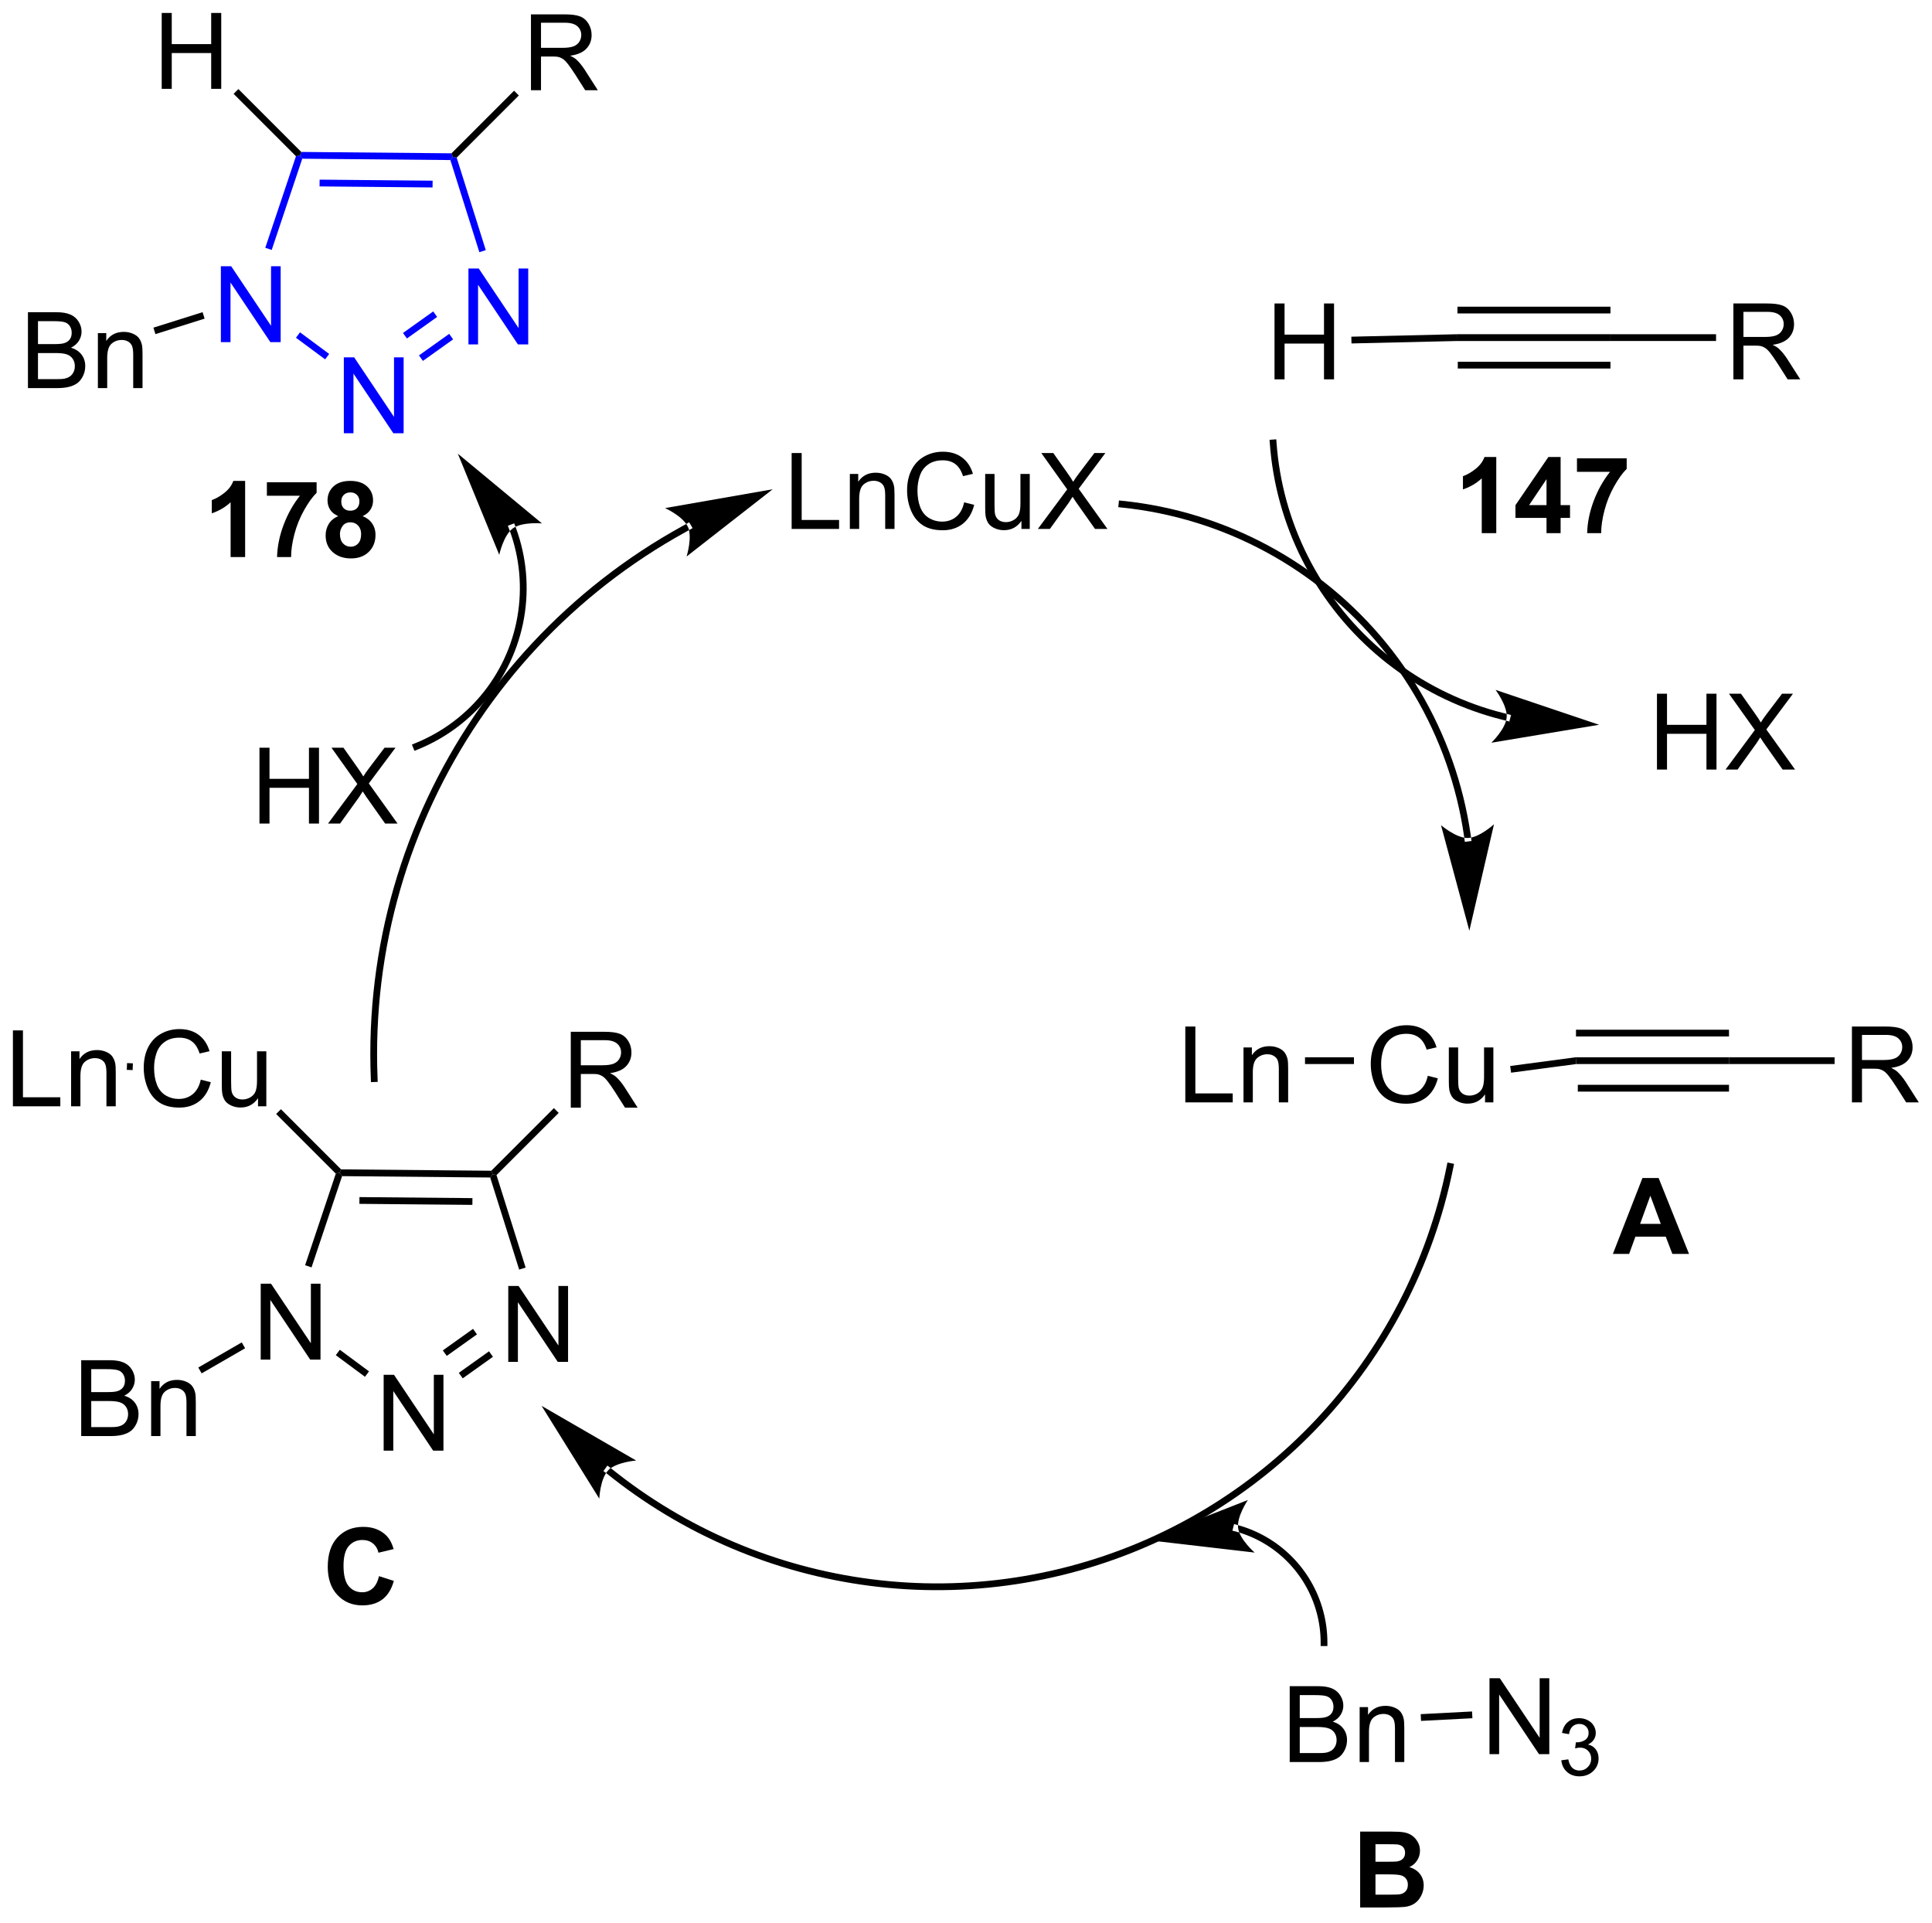 <?xml version="1.0" encoding="UTF-8"?>
<!DOCTYPE svg PUBLIC '-//W3C//DTD SVG 1.0//EN'
          'http://www.w3.org/TR/2001/REC-SVG-20010904/DTD/svg10.dtd'>
<svg stroke-dasharray="none" shape-rendering="auto" xmlns="http://www.w3.org/2000/svg" font-family="'Dialog'" text-rendering="auto" width="400" fill-opacity="1" color-interpolation="auto" color-rendering="auto" preserveAspectRatio="xMidYMid meet" font-size="12px" viewBox="0 0 400 398" fill="black" xmlns:xlink="http://www.w3.org/1999/xlink" stroke="black" image-rendering="auto" stroke-miterlimit="10" stroke-linecap="square" stroke-linejoin="miter" font-style="normal" stroke-width="1" height="398" stroke-dashoffset="0" font-weight="normal" stroke-opacity="1"
><!--Generated by the Batik Graphics2D SVG Generator--><defs id="genericDefs"
  /><g
  ><defs id="defs1"
    ><clipPath clipPathUnits="userSpaceOnUse" id="clipPath1"
      ><path d="M2.406 1.583 L152.375 1.583 L152.375 150.647 L2.406 150.647 L2.406 1.583 Z"
      /></clipPath
      ><clipPath clipPathUnits="userSpaceOnUse" id="clipPath2"
      ><path d="M93.169 234.872 L93.169 379.792 L238.968 379.792 L238.968 234.872 Z"
      /></clipPath
    ></defs
    ><g transform="scale(2.667,2.667) translate(-2.406,-1.583) matrix(1.029,0,0,1.029,-93.427,-240.007)"
    ><path d="M152.855 274.68 L152.855 268.954 L153.612 268.954 L153.612 274.003 L156.433 274.003 L156.433 274.68 L152.855 274.68 ZM157.246 274.68 L157.246 270.532 L157.879 270.532 L157.879 271.12 Q158.335 270.438 159.2 270.438 Q159.575 270.438 159.887 270.573 Q160.202 270.706 160.358 270.925 Q160.515 271.144 160.577 271.446 Q160.616 271.641 160.616 272.128 L160.616 274.68 L159.913 274.68 L159.913 272.157 Q159.913 271.727 159.83 271.514 Q159.749 271.3 159.541 271.175 Q159.332 271.047 159.051 271.047 Q158.601 271.047 158.275 271.334 Q157.95 271.618 157.95 272.414 L157.95 274.68 L157.246 274.68 ZM165.87 272.672 L166.628 272.862 Q166.391 273.797 165.771 274.289 Q165.151 274.779 164.258 274.779 Q163.331 274.779 162.75 274.401 Q162.172 274.024 161.868 273.31 Q161.565 272.594 161.565 271.774 Q161.565 270.878 161.907 270.214 Q162.25 269.547 162.881 269.201 Q163.511 268.855 164.269 268.855 Q165.128 268.855 165.714 269.292 Q166.3 269.73 166.532 270.524 L165.784 270.698 Q165.586 270.073 165.206 269.789 Q164.828 269.503 164.253 269.503 Q163.594 269.503 163.149 269.821 Q162.706 270.136 162.526 270.67 Q162.347 271.204 162.347 271.769 Q162.347 272.5 162.56 273.045 Q162.774 273.589 163.222 273.86 Q163.672 274.128 164.196 274.128 Q164.831 274.128 165.271 273.761 Q165.714 273.394 165.87 272.672 ZM170.192 274.68 L170.192 274.071 Q169.707 274.774 168.874 274.774 Q168.507 274.774 168.189 274.633 Q167.871 274.493 167.715 274.279 Q167.562 274.065 167.499 273.758 Q167.457 273.55 167.457 273.102 L167.457 270.532 L168.161 270.532 L168.161 272.831 Q168.161 273.383 168.202 273.573 Q168.27 273.852 168.483 274.011 Q168.7 274.167 169.015 274.167 Q169.332 274.167 169.608 274.006 Q169.887 273.844 170.002 273.565 Q170.116 273.284 170.116 272.753 L170.116 270.532 L170.819 270.532 L170.819 274.68 L170.192 274.68 ZM171.43 274.68 L173.644 271.696 L171.69 268.954 L172.594 268.954 L173.633 270.422 Q173.956 270.878 174.094 271.125 Q174.284 270.813 174.547 270.472 L175.698 268.954 L176.524 268.954 L174.511 271.651 L176.68 274.68 L175.743 274.68 L174.3 272.636 Q174.18 272.461 174.05 272.253 Q173.86 272.565 173.776 272.683 L172.339 274.68 L171.43 274.68 Z" stroke="none" clip-path="url(#clipPath2)"
    /></g
    ><g transform="matrix(2.743,0,0,2.743,-255.556,-644.239)"
    ><path d="M182.633 318.063 L182.633 312.337 L183.391 312.337 L183.391 317.386 L186.211 317.386 L186.211 318.063 L182.633 318.063 ZM187.025 318.063 L187.025 313.915 L187.658 313.915 L187.658 314.503 Q188.113 313.821 188.978 313.821 Q189.353 313.821 189.666 313.956 Q189.981 314.089 190.137 314.308 Q190.293 314.527 190.356 314.829 Q190.395 315.024 190.395 315.511 L190.395 318.063 L189.691 318.063 L189.691 315.54 Q189.691 315.11 189.608 314.897 Q189.528 314.683 189.319 314.558 Q189.111 314.43 188.829 314.43 Q188.379 314.43 188.054 314.717 Q187.728 315.001 187.728 315.798 L187.728 318.063 L187.025 318.063 Z" stroke="none" clip-path="url(#clipPath2)"
    /></g
    ><g transform="matrix(2.743,0,0,2.743,-255.556,-644.239)"
    ><path d="M200.935 316.055 L201.693 316.245 Q201.456 317.18 200.837 317.673 Q200.217 318.162 199.323 318.162 Q198.397 318.162 197.816 317.784 Q197.238 317.407 196.933 316.693 Q196.631 315.977 196.631 315.157 Q196.631 314.261 196.972 313.597 Q197.316 312.93 197.946 312.584 Q198.576 312.238 199.334 312.238 Q200.193 312.238 200.779 312.675 Q201.365 313.113 201.597 313.907 L200.85 314.081 Q200.652 313.456 200.272 313.173 Q199.894 312.886 199.318 312.886 Q198.66 312.886 198.214 313.204 Q197.772 313.519 197.592 314.053 Q197.412 314.587 197.412 315.152 Q197.412 315.883 197.626 316.428 Q197.839 316.972 198.287 317.243 Q198.738 317.511 199.261 317.511 Q199.897 317.511 200.337 317.144 Q200.779 316.777 200.935 316.055 ZM205.257 318.063 L205.257 317.454 Q204.773 318.157 203.939 318.157 Q203.572 318.157 203.255 318.016 Q202.937 317.876 202.781 317.662 Q202.627 317.449 202.564 317.141 Q202.523 316.933 202.523 316.485 L202.523 313.915 L203.226 313.915 L203.226 316.214 Q203.226 316.766 203.268 316.956 Q203.335 317.235 203.549 317.394 Q203.765 317.55 204.08 317.55 Q204.398 317.55 204.674 317.389 Q204.952 317.227 205.067 316.949 Q205.182 316.667 205.182 316.136 L205.182 313.915 L205.885 313.915 L205.885 318.063 L205.257 318.063 Z" stroke="none" clip-path="url(#clipPath2)"
    /></g
    ><g transform="matrix(2.743,0,0,2.743,-255.556,-644.239)"
    ><path d="M191.668 315.168 L191.668 314.658 L195.362 314.658 L195.362 315.168 Z" stroke="none" clip-path="url(#clipPath2)"
    /></g
    ><g transform="matrix(2.743,0,0,2.743,-255.556,-644.239)"
    ><path d="M207.222 315.82 L207.155 315.315 L212.105 314.658 L212.138 315.168 Z" stroke="none" clip-path="url(#clipPath2)"
    /></g
    ><g transform="matrix(2.743,0,0,2.743,-255.556,-644.239)"
    ><path d="M212.138 315.168 L212.105 314.658 L223.67 314.658 L223.67 315.168 ZM212.121 313.089 L223.67 313.089 L223.67 312.579 L212.121 312.579 ZM212.259 317.247 L223.67 317.247 L223.67 316.737 L212.259 316.737 Z" stroke="none" clip-path="url(#clipPath2)"
    /></g
    ><g transform="matrix(2.743,0,0,2.743,-255.556,-644.239)"
    ><path d="M232.949 318.063 L232.949 312.337 L235.488 312.337 Q236.254 312.337 236.652 312.49 Q237.051 312.644 237.288 313.034 Q237.527 313.425 237.527 313.899 Q237.527 314.508 237.131 314.928 Q236.738 315.344 235.913 315.456 Q236.215 315.602 236.371 315.743 Q236.702 316.048 236.999 316.503 L237.996 318.063 L237.043 318.063 L236.285 316.87 Q235.952 316.355 235.736 316.081 Q235.522 315.808 235.353 315.699 Q235.183 315.589 235.006 315.548 Q234.879 315.519 234.584 315.519 L233.707 315.519 L233.707 318.063 L232.949 318.063 ZM233.707 314.863 L235.334 314.863 Q235.855 314.863 236.147 314.756 Q236.441 314.649 236.592 314.412 Q236.746 314.175 236.746 313.899 Q236.746 313.493 236.449 313.232 Q236.155 312.969 235.519 312.969 L233.707 312.969 L233.707 314.863 Z" stroke="none" clip-path="url(#clipPath2)"
    /></g
    ><g transform="matrix(2.743,0,0,2.743,-255.556,-644.239)"
    ><path d="M223.67 315.168 L223.67 314.658 L231.64 314.658 L231.64 315.168 Z" stroke="none" clip-path="url(#clipPath2)"
    /></g
    ><g transform="matrix(2.743,0,0,2.743,-255.556,-644.239)"
    ><path d="M203.697 298.149 L203.697 298.149 L203.697 298.148 L203.697 298.148 L203.697 298.148 L203.697 298.148 L203.697 298.147 L203.95 298.114 L203.697 298.149 C203.697 298.147 203.696 298.145 203.696 298.142 L203.949 298.108 L203.696 298.143 C203.696 298.14 203.695 298.136 203.695 298.132 L203.695 298.132 C203.694 298.125 203.693 298.117 203.692 298.11 L203.691 298.11 C203.683 298.051 203.675 297.993 203.667 297.934 L203.919 297.897 L203.667 297.934 C203.598 297.464 203.518 296.997 203.428 296.532 L203.678 296.483 L203.428 296.532 C203.246 295.602 203.018 294.682 202.747 293.776 L202.991 293.702 L202.747 293.776 C201.661 290.149 199.869 286.734 197.431 283.741 L197.629 283.58 L197.431 283.741 C194.994 280.749 192.013 278.303 188.681 276.506 L188.681 276.506 C185.349 274.709 181.666 273.562 177.827 273.169 L177.573 273.143 L177.625 272.636 L177.879 272.662 C181.785 273.061 185.532 274.228 188.923 276.057 L188.802 276.281 L188.923 276.057 C192.313 277.885 195.347 280.375 197.827 283.419 L197.827 283.419 C200.307 286.464 202.131 289.939 203.236 293.629 L203.236 293.629 C203.512 294.552 203.743 295.488 203.928 296.434 L203.928 296.434 C204.021 296.907 204.102 297.383 204.171 297.86 L204.171 297.86 C204.18 297.92 204.189 297.98 204.197 298.04 L203.944 298.075 L204.197 298.039 C204.198 298.047 204.199 298.055 204.2 298.062 L203.947 298.097 L204.2 298.062 C204.201 298.065 204.201 298.069 204.202 298.073 L204.202 298.074 C204.202 298.075 204.202 298.077 204.202 298.079 L204.202 298.08 L204.202 298.08 L204.202 298.08 L204.203 298.081 L204.203 298.081 L204.203 298.081 L204.236 298.334 L203.731 298.402 ZM204.072 305.106 L205.932 297.072 C205.932 297.072 204.825 298.092 203.95 298.107 C203.075 298.122 201.933 297.142 201.933 297.142 Z" stroke="none" clip-path="url(#clipPath2)"
    /></g
    ><g transform="matrix(2.743,0,0,2.743,-255.556,-644.239)"
    ><path d="M206.844 289.254 L206.844 289.254 C206.843 289.254 206.843 289.254 206.843 289.254 L206.843 289.254 C206.843 289.254 206.847 289.255 206.853 289.256 L206.847 289.255 C206.846 289.255 206.846 289.255 206.845 289.255 L206.845 289.255 C206.845 289.254 206.844 289.254 206.843 289.254 L206.901 289.006 L206.843 289.254 L206.837 289.253 L206.837 289.253 L206.832 289.251 L206.832 289.251 L206.826 289.25 L206.825 289.25 C206.814 289.247 206.802 289.244 206.791 289.242 L206.791 289.242 C206.699 289.22 206.607 289.197 206.515 289.174 L206.515 289.174 C206.332 289.128 206.149 289.079 205.967 289.029 L206.035 288.783 L205.967 289.029 C205.603 288.927 205.241 288.817 204.882 288.698 L204.962 288.456 L204.882 288.698 C202.011 287.746 199.326 286.234 196.993 284.217 L197.16 284.024 L196.993 284.217 C194.661 282.201 192.777 279.762 191.42 277.059 L191.42 277.059 C190.063 274.356 189.233 271.388 189.01 268.313 L188.991 268.059 L189.5 268.022 L189.518 268.276 C189.737 271.284 190.548 274.187 191.876 276.83 L191.648 276.945 L191.876 276.83 C193.203 279.474 195.046 281.859 197.327 283.832 L197.327 283.832 C199.608 285.804 202.235 287.283 205.043 288.214 L205.043 288.214 C205.394 288.33 205.747 288.438 206.104 288.537 L206.104 288.537 C206.282 288.587 206.461 288.634 206.64 288.679 L206.578 288.926 L206.64 288.679 C206.73 288.702 206.82 288.724 206.91 288.745 L206.85 288.993 L206.91 288.745 C206.921 288.748 206.932 288.751 206.944 288.753 L206.884 289.002 L206.943 288.753 L206.949 288.755 L206.949 288.755 L206.954 288.756 L206.954 288.756 L206.96 288.757 L206.96 288.757 C206.961 288.757 206.961 288.758 206.962 288.758 L206.962 288.758 C206.963 288.758 206.964 288.758 206.964 288.758 L206.906 289.007 L206.959 288.757 C206.966 288.759 206.971 288.76 206.972 288.76 L206.972 288.76 C206.972 288.76 206.972 288.76 206.972 288.76 L207.219 288.825 L207.09 289.318 ZM213.866 289.564 L206.051 286.932 C206.051 286.932 206.958 288.133 206.889 289.006 C206.819 289.878 205.732 290.92 205.732 290.92 Z" stroke="none" clip-path="url(#clipPath2)"
    /></g
    ><g transform="matrix(2.743,0,0,2.743,-255.556,-644.239)"
    ><path d="M112.845 337.472 L112.845 331.745 L113.623 331.745 L116.631 336.24 L116.631 331.745 L117.358 331.745 L117.358 337.472 L116.579 337.472 L113.571 332.972 L113.571 337.472 L112.845 337.472 Z" stroke="none" clip-path="url(#clipPath2)"
    /></g
    ><g transform="matrix(2.743,0,0,2.743,-255.556,-644.239)"
    ><path d="M122.125 344.345 L122.125 338.619 L122.904 338.619 L125.912 343.113 L125.912 338.619 L126.638 338.619 L126.638 344.345 L125.86 344.345 L122.852 339.845 L122.852 344.345 L122.125 344.345 Z" stroke="none" clip-path="url(#clipPath2)"
    /></g
    ><g transform="matrix(2.743,0,0,2.743,-255.556,-644.239)"
    ><path d="M131.53 337.643 L131.53 331.916 L132.309 331.916 L135.317 336.411 L135.317 331.916 L136.043 331.916 L136.043 337.643 L135.265 337.643 L132.257 333.143 L132.257 337.643 L131.53 337.643 Z" stroke="none" clip-path="url(#clipPath2)"
    /></g
    ><g transform="matrix(2.743,0,0,2.743,-255.556,-644.239)"
    ><path d="M130.248 323.221 L130.353 323.477 L130.165 323.731 L118.987 323.628 L118.805 323.371 L118.911 323.117 ZM128.826 325.287 L120.298 325.209 L120.293 325.719 L128.821 325.797 Z" stroke="none" clip-path="url(#clipPath2)"
    /></g
    ><g transform="matrix(2.743,0,0,2.743,-255.556,-644.239)"
    ><path d="M118.512 323.44 L118.805 323.371 L118.987 323.628 L116.68 330.515 L116.196 330.352 Z" stroke="none" clip-path="url(#clipPath2)"
    /></g
    ><g transform="matrix(2.743,0,0,2.743,-255.556,-644.239)"
    ><path d="M118.513 337.14 L118.816 336.73 L121.018 338.361 L120.714 338.771 Z" stroke="none" clip-path="url(#clipPath2)"
    /></g
    ><g transform="matrix(2.743,0,0,2.743,-255.556,-644.239)"
    ><path d="M128.093 338.888 L127.797 338.473 L130.078 336.847 L130.374 337.262 ZM126.887 337.195 L129.168 335.569 L128.872 335.154 L126.59 336.78 Z" stroke="none" clip-path="url(#clipPath2)"
    /></g
    ><g transform="matrix(2.743,0,0,2.743,-255.556,-644.239)"
    ><path d="M132.84 330.528 L132.353 330.681 L130.165 323.731 L130.353 323.477 L130.643 323.548 Z" stroke="none" clip-path="url(#clipPath2)"
    /></g
    ><g transform="matrix(2.743,0,0,2.743,-255.556,-644.239)"
    ><path d="M136.249 318.461 L136.249 312.734 L138.788 312.734 Q139.554 312.734 139.952 312.888 Q140.351 313.042 140.588 313.432 Q140.827 313.823 140.827 314.297 Q140.827 314.906 140.431 315.325 Q140.038 315.742 139.213 315.854 Q139.515 316 139.671 316.141 Q140.002 316.445 140.299 316.901 L141.296 318.461 L140.343 318.461 L139.585 317.268 Q139.252 316.753 139.036 316.479 Q138.822 316.206 138.653 316.096 Q138.483 315.987 138.306 315.945 Q138.179 315.917 137.885 315.917 L137.007 315.917 L137.007 318.461 L136.249 318.461 ZM137.007 315.26 L138.635 315.26 Q139.155 315.26 139.447 315.154 Q139.741 315.047 139.892 314.81 Q140.046 314.573 140.046 314.297 Q140.046 313.891 139.749 313.63 Q139.455 313.367 138.819 313.367 L137.007 313.367 L137.007 315.26 Z" stroke="none" clip-path="url(#clipPath2)"
    /></g
    ><g transform="matrix(2.743,0,0,2.743,-255.556,-644.239)"
    ><path d="M130.643 323.548 L130.353 323.477 L130.248 323.221 L134.974 318.495 L135.335 318.856 Z" stroke="none" clip-path="url(#clipPath2)"
    /></g
    ><g transform="matrix(2.743,0,0,2.743,-255.556,-644.239)"
    ><path d="M108.32 316.347 L109.078 316.538 Q108.841 317.472 108.221 317.965 Q107.602 318.454 106.708 318.454 Q105.781 318.454 105.201 318.077 Q104.622 317.699 104.318 316.985 Q104.016 316.269 104.016 315.449 Q104.016 314.553 104.357 313.889 Q104.701 313.222 105.331 312.876 Q105.961 312.53 106.719 312.53 Q107.578 312.53 108.164 312.967 Q108.75 313.405 108.982 314.199 L108.234 314.373 Q108.037 313.748 107.656 313.465 Q107.279 313.178 106.703 313.178 Q106.044 313.178 105.599 313.496 Q105.156 313.811 104.977 314.345 Q104.797 314.879 104.797 315.444 Q104.797 316.175 105.01 316.72 Q105.224 317.264 105.672 317.535 Q106.122 317.803 106.646 317.803 Q107.281 317.803 107.721 317.436 Q108.164 317.069 108.32 316.347 ZM112.642 318.355 L112.642 317.746 Q112.158 318.449 111.324 318.449 Q110.957 318.449 110.639 318.308 Q110.322 318.168 110.165 317.954 Q110.012 317.741 109.949 317.433 Q109.908 317.225 109.908 316.777 L109.908 314.207 L110.611 314.207 L110.611 316.506 Q110.611 317.058 110.652 317.248 Q110.72 317.527 110.934 317.686 Q111.15 317.842 111.465 317.842 Q111.783 317.842 112.059 317.681 Q112.337 317.519 112.452 317.241 Q112.566 316.959 112.566 316.428 L112.566 314.207 L113.269 314.207 L113.269 318.355 L112.642 318.355 Z" stroke="none" clip-path="url(#clipPath2)"
    /></g
    ><g transform="matrix(2.743,0,0,2.743,-255.556,-644.239)"
    ><path d="M118.911 323.117 L118.805 323.371 L118.512 323.44 L114.01 318.938 L114.371 318.577 Z" stroke="none" clip-path="url(#clipPath2)"
    /></g
    ><g transform="matrix(2.743,0,0,2.743,-255.556,-644.239)"
    ><path d="M99.296 343.246 L99.296 337.52 L101.445 337.52 Q102.101 337.52 102.497 337.694 Q102.895 337.866 103.119 338.228 Q103.343 338.59 103.343 338.983 Q103.343 339.35 103.143 339.676 Q102.945 339.999 102.544 340.199 Q103.062 340.35 103.341 340.717 Q103.622 341.085 103.622 341.585 Q103.622 341.988 103.45 342.335 Q103.281 342.678 103.031 342.866 Q102.781 343.053 102.403 343.15 Q102.028 343.246 101.481 343.246 L99.296 343.246 ZM100.054 339.926 L101.294 339.926 Q101.796 339.926 102.015 339.858 Q102.304 339.772 102.45 339.574 Q102.598 339.374 102.598 339.074 Q102.598 338.788 102.46 338.572 Q102.325 338.356 102.07 338.275 Q101.817 338.194 101.2 338.194 L100.054 338.194 L100.054 339.926 ZM100.054 342.569 L101.481 342.569 Q101.848 342.569 101.997 342.543 Q102.257 342.496 102.432 342.387 Q102.609 342.277 102.721 342.069 Q102.835 341.858 102.835 341.585 Q102.835 341.264 102.671 341.03 Q102.507 340.793 102.216 340.697 Q101.927 340.6 101.38 340.6 L100.054 340.6 L100.054 342.569 ZM104.575 343.246 L104.575 339.098 L105.208 339.098 L105.208 339.686 Q105.663 339.004 106.528 339.004 Q106.903 339.004 107.216 339.139 Q107.531 339.272 107.687 339.491 Q107.843 339.71 107.906 340.012 Q107.945 340.207 107.945 340.694 L107.945 343.246 L107.242 343.246 L107.242 340.723 Q107.242 340.293 107.158 340.079 Q107.078 339.866 106.869 339.741 Q106.661 339.613 106.38 339.613 Q105.929 339.613 105.604 339.9 Q105.278 340.184 105.278 340.981 L105.278 343.246 L104.575 343.246 Z" stroke="none" clip-path="url(#clipPath2)"
    /></g
    ><g transform="matrix(2.743,0,0,2.743,-255.556,-644.239)"
    ><path d="M111.413 336.176 L111.668 336.618 L108.387 338.513 L108.132 338.071 Z" stroke="none" clip-path="url(#clipPath2)"
    /></g
    ><g transform="matrix(2.743,0,0,2.743,-255.556,-644.239)"
    ><path d="M94.141 318.355 L94.141 312.629 L94.899 312.629 L94.899 317.678 L97.719 317.678 L97.719 318.355 L94.141 318.355 ZM98.533 318.355 L98.533 314.207 L99.166 314.207 L99.166 314.795 Q99.622 314.113 100.486 314.113 Q100.861 314.113 101.174 314.248 Q101.489 314.381 101.645 314.6 Q101.801 314.819 101.864 315.121 Q101.903 315.316 101.903 315.803 L101.903 318.355 L101.2 318.355 L101.2 315.832 Q101.2 315.402 101.116 315.188 Q101.036 314.975 100.827 314.85 Q100.619 314.722 100.338 314.722 Q99.887 314.722 99.562 315.009 Q99.236 315.293 99.236 316.09 L99.236 318.355 L98.533 318.355 Z" stroke="none" clip-path="url(#clipPath2)"
    /></g
    ><g transform="matrix(2.743,0,0,2.743,-255.556,-644.239)"
    ><path d="M102.756 315.097 L102.736 315.607 L103.177 315.624 L103.198 315.115 Z" stroke="none" clip-path="url(#clipPath2)"
    /></g
    ><g fill="blue" transform="matrix(2.743,0,0,2.743,-255.556,-644.239)" stroke="blue"
    ><path d="M109.838 260.688 L109.838 254.961 L110.617 254.961 L113.625 259.456 L113.625 254.961 L114.351 254.961 L114.351 260.688 L113.573 260.688 L110.565 256.188 L110.565 260.688 L109.838 260.688 Z" stroke="none" clip-path="url(#clipPath2)"
    /></g
    ><g fill="blue" transform="matrix(2.743,0,0,2.743,-255.556,-644.239)" stroke="blue"
    ><path d="M119.119 267.561 L119.119 261.834 L119.898 261.834 L122.906 266.329 L122.906 261.834 L123.632 261.834 L123.632 267.561 L122.853 267.561 L119.846 263.061 L119.846 267.561 L119.119 267.561 Z" stroke="none" clip-path="url(#clipPath2)"
    /></g
    ><g fill="blue" transform="matrix(2.743,0,0,2.743,-255.556,-644.239)" stroke="blue"
    ><path d="M128.524 260.858 L128.524 255.132 L129.303 255.132 L132.31 259.627 L132.31 255.132 L133.037 255.132 L133.037 260.858 L132.258 260.858 L129.25 256.358 L129.25 260.858 L128.524 260.858 Z" stroke="none" clip-path="url(#clipPath2)"
    /></g
    ><g fill="blue" transform="matrix(2.743,0,0,2.743,-255.556,-644.239)" stroke="blue"
    ><path d="M127.242 246.437 L127.346 246.693 L127.159 246.946 L115.981 246.844 L115.798 246.587 L115.905 246.333 ZM125.82 248.503 L117.292 248.424 L117.287 248.935 L125.815 249.013 Z" stroke="none" clip-path="url(#clipPath2)"
    /></g
    ><g fill="blue" transform="matrix(2.743,0,0,2.743,-255.556,-644.239)" stroke="blue"
    ><path d="M115.506 246.656 L115.798 246.587 L115.981 246.844 L113.674 253.73 L113.19 253.568 Z" stroke="none" clip-path="url(#clipPath2)"
    /></g
    ><g fill="blue" transform="matrix(2.743,0,0,2.743,-255.556,-644.239)" stroke="blue"
    ><path d="M115.506 260.356 L115.81 259.946 L118.012 261.577 L117.708 261.987 Z" stroke="none" clip-path="url(#clipPath2)"
    /></g
    ><g fill="blue" transform="matrix(2.743,0,0,2.743,-255.556,-644.239)" stroke="blue"
    ><path d="M125.087 262.104 L124.79 261.688 L127.072 260.062 L127.368 260.478 ZM123.88 260.411 L126.162 258.785 L125.865 258.37 L123.584 259.995 Z" stroke="none" clip-path="url(#clipPath2)"
    /></g
    ><g fill="blue" transform="matrix(2.743,0,0,2.743,-255.556,-644.239)" stroke="blue"
    ><path d="M129.834 253.744 L129.347 253.897 L127.159 246.946 L127.346 246.693 L127.636 246.764 Z" stroke="none" clip-path="url(#clipPath2)"
    /></g
    ><g transform="matrix(2.743,0,0,2.743,-255.556,-644.239)"
    ><path d="M133.243 241.677 L133.243 235.95 L135.782 235.95 Q136.548 235.95 136.946 236.104 Q137.344 236.257 137.581 236.648 Q137.821 237.039 137.821 237.512 Q137.821 238.122 137.425 238.541 Q137.032 238.958 136.206 239.07 Q136.508 239.216 136.665 239.356 Q136.995 239.661 137.292 240.117 L138.29 241.677 L137.337 241.677 L136.579 240.484 Q136.245 239.968 136.029 239.695 Q135.816 239.421 135.647 239.312 Q135.477 239.203 135.3 239.161 Q135.173 239.132 134.878 239.132 L134.001 239.132 L134.001 241.677 L133.243 241.677 ZM134.001 238.476 L135.628 238.476 Q136.149 238.476 136.441 238.369 Q136.735 238.262 136.886 238.026 Q137.04 237.789 137.04 237.512 Q137.04 237.106 136.743 236.846 Q136.448 236.583 135.813 236.583 L134.001 236.583 L134.001 238.476 Z" stroke="none" clip-path="url(#clipPath2)"
    /></g
    ><g transform="matrix(2.743,0,0,2.743,-255.556,-644.239)"
    ><path d="M127.636 246.764 L127.346 246.693 L127.242 246.437 L131.968 241.711 L132.328 242.071 Z" stroke="none" clip-path="url(#clipPath2)"
    /></g
    ><g transform="matrix(2.743,0,0,2.743,-255.556,-644.239)"
    ><path d="M105.373 241.571 L105.373 235.844 L106.13 235.844 L106.13 238.196 L109.107 238.196 L109.107 235.844 L109.865 235.844 L109.865 241.571 L109.107 241.571 L109.107 238.87 L106.13 238.87 L106.13 241.571 L105.373 241.571 Z" stroke="none" clip-path="url(#clipPath2)"
    /></g
    ><g transform="matrix(2.743,0,0,2.743,-255.556,-644.239)"
    ><path d="M115.905 246.333 L115.798 246.587 L115.506 246.656 L110.799 241.949 L111.16 241.588 Z" stroke="none" clip-path="url(#clipPath2)"
    /></g
    ><g transform="matrix(2.743,0,0,2.743,-255.556,-644.239)"
    ><path d="M112.751 297.021 L112.751 291.294 L113.509 291.294 L113.509 293.646 L116.486 293.646 L116.486 291.294 L117.244 291.294 L117.244 297.021 L116.486 297.021 L116.486 294.32 L113.509 294.32 L113.509 297.021 L112.751 297.021 ZM117.925 297.021 L120.138 294.036 L118.185 291.294 L119.089 291.294 L120.128 292.763 Q120.451 293.219 120.589 293.466 Q120.779 293.153 121.042 292.812 L122.193 291.294 L123.019 291.294 L121.005 293.992 L123.175 297.021 L122.237 297.021 L120.794 294.976 Q120.675 294.802 120.544 294.594 Q120.354 294.906 120.271 295.023 L118.834 297.021 L117.925 297.021 Z" stroke="none" clip-path="url(#clipPath2)"
    /></g
    ><g transform="matrix(2.743,0,0,2.743,-255.556,-644.239)"
    ><path d="M132.068 274.602 L132.068 274.602 C132.069 274.605 132.071 274.609 132.072 274.612 L132.072 274.612 C132.072 274.613 132.072 274.614 132.073 274.614 L131.834 274.704 L132.073 274.614 C132.076 274.623 132.079 274.631 132.082 274.64 L131.843 274.729 L132.082 274.639 C132.095 274.673 132.107 274.706 132.119 274.739 L132.119 274.739 C132.168 274.872 132.214 275.006 132.259 275.141 L132.016 275.221 L132.259 275.141 C132.347 275.41 132.427 275.683 132.498 275.958 L132.251 276.022 L132.498 275.958 C132.641 276.508 132.748 277.068 132.818 277.635 L132.565 277.666 L132.818 277.635 C132.958 278.769 132.951 279.931 132.787 281.093 L132.787 281.093 C132.457 283.416 131.52 285.564 130.121 287.349 L129.921 287.192 L130.121 287.349 C128.722 289.135 126.862 290.558 124.685 291.435 L124.448 291.53 L124.258 291.057 L124.494 290.961 C126.587 290.119 128.375 288.751 129.72 287.034 L129.72 287.034 C131.064 285.318 131.965 283.254 132.281 281.021 L132.534 281.057 L132.281 281.021 C132.44 279.904 132.446 278.788 132.311 277.698 L132.311 277.698 C132.244 277.153 132.141 276.614 132.005 276.086 L132.005 276.086 C131.936 275.821 131.859 275.559 131.774 275.3 L131.774 275.3 C131.731 275.171 131.687 275.042 131.64 274.914 L131.88 274.827 L131.64 274.914 C131.628 274.882 131.616 274.85 131.604 274.818 L131.604 274.818 C131.601 274.81 131.598 274.802 131.595 274.795 L131.595 274.794 C131.595 274.793 131.595 274.793 131.595 274.792 L131.595 274.792 C131.593 274.789 131.592 274.786 131.591 274.783 L131.5 274.544 L131.977 274.363 ZM127.724 269.106 L130.85 276.737 C130.85 276.737 131.165 275.265 131.87 274.747 C132.575 274.228 134.073 274.368 134.073 274.368 Z" stroke="none" clip-path="url(#clipPath2)"
    /></g
    ><g transform="matrix(2.743,0,0,2.743,-255.556,-644.239)"
    ><path d="M218.233 292.945 L218.233 287.218 L218.991 287.218 L218.991 289.57 L221.968 289.57 L221.968 287.218 L222.726 287.218 L222.726 292.945 L221.968 292.945 L221.968 290.244 L218.991 290.244 L218.991 292.945 L218.233 292.945 ZM223.407 292.945 L225.62 289.96 L223.667 287.218 L224.571 287.218 L225.61 288.687 Q225.933 289.142 226.071 289.39 Q226.261 289.077 226.524 288.736 L227.675 287.218 L228.5 287.218 L226.487 289.916 L228.657 292.945 L227.719 292.945 L226.276 290.9 Q226.157 290.726 226.026 290.517 Q225.836 290.83 225.753 290.947 L224.315 292.945 L223.407 292.945 Z" stroke="none" clip-path="url(#clipPath2)"
    /></g
    ><g transform="matrix(2.743,0,0,2.743,-255.556,-644.239)"
    ><path d="M189.366 263.495 L189.366 257.769 L190.124 257.769 L190.124 260.12 L193.101 260.12 L193.101 257.769 L193.859 257.769 L193.859 263.495 L193.101 263.495 L193.101 260.795 L190.124 260.795 L190.124 263.495 L189.366 263.495 Z" stroke="none" clip-path="url(#clipPath2)"
    /></g
    ><g transform="matrix(2.743,0,0,2.743,-255.556,-644.239)"
    ><path d="M195.176 260.786 L195.164 260.276 L203.171 260.09 L203.178 260.6 Z" stroke="none" clip-path="url(#clipPath2)"
    /></g
    ><g transform="matrix(2.743,0,0,2.743,-255.556,-644.239)"
    ><path d="M203.178 260.6 L203.171 260.09 L214.723 260.09 L214.723 260.6 ZM203.174 258.522 L214.723 258.522 L214.723 258.011 L203.174 258.011 ZM203.199 262.679 L214.723 262.679 L214.723 262.169 L203.199 262.169 Z" stroke="none" clip-path="url(#clipPath2)"
    /></g
    ><g transform="matrix(2.743,0,0,2.743,-255.556,-644.239)"
    ><path d="M224.002 263.495 L224.002 257.769 L226.541 257.769 Q227.307 257.769 227.705 257.922 Q228.104 258.076 228.341 258.467 Q228.58 258.857 228.58 259.331 Q228.58 259.94 228.185 260.36 Q227.791 260.776 226.966 260.888 Q227.268 261.034 227.424 261.175 Q227.755 261.48 228.052 261.935 L229.049 263.495 L228.096 263.495 L227.338 262.303 Q227.005 261.787 226.789 261.513 Q226.575 261.24 226.406 261.131 Q226.237 261.021 226.06 260.98 Q225.932 260.951 225.638 260.951 L224.76 260.951 L224.76 263.495 L224.002 263.495 ZM224.76 260.295 L226.388 260.295 Q226.908 260.295 227.2 260.188 Q227.494 260.081 227.645 259.844 Q227.799 259.607 227.799 259.331 Q227.799 258.925 227.502 258.664 Q227.208 258.401 226.572 258.401 L224.76 258.401 L224.76 260.295 Z" stroke="none" clip-path="url(#clipPath2)"
    /></g
    ><g transform="matrix(2.743,0,0,2.743,-255.556,-644.239)"
    ><path d="M214.723 260.6 L214.723 260.09 L222.693 260.09 L222.693 260.6 Z" stroke="none" clip-path="url(#clipPath2)"
    /></g
    ><g transform="matrix(2.743,0,0,2.743,-255.556,-644.239)"
    ><path d="M186.56 349.951 L186.56 349.951 C186.565 349.953 186.57 349.954 186.57 349.954 L186.57 349.954 C186.57 349.954 186.57 349.954 186.57 349.954 L186.57 349.954 C186.57 349.954 186.57 349.954 186.57 349.954 L186.57 349.954 C186.57 349.954 186.566 349.953 186.561 349.952 L186.565 349.953 C186.567 349.953 186.568 349.954 186.569 349.954 L186.57 349.954 C186.576 349.956 186.582 349.957 186.589 349.959 L186.521 350.205 L186.588 349.959 C186.612 349.966 186.637 349.972 186.661 349.979 L186.661 349.979 C186.709 349.993 186.757 350.007 186.805 350.021 L186.805 350.021 C186.901 350.05 186.997 350.081 187.092 350.113 L187.092 350.113 C187.283 350.177 187.472 350.248 187.659 350.325 L187.562 350.561 L187.659 350.325 C188.033 350.479 188.399 350.659 188.755 350.864 L188.755 350.864 C190.179 351.687 191.33 352.858 192.125 354.234 L191.904 354.361 L192.125 354.234 C192.919 355.61 193.358 357.192 193.358 358.837 L193.358 359.092 L192.848 359.092 L192.848 358.837 C192.848 357.284 192.434 355.789 191.683 354.489 L191.683 354.489 C190.932 353.189 189.845 352.083 188.5 351.306 L188.628 351.085 L188.5 351.306 C188.164 351.112 187.818 350.942 187.464 350.797 L187.464 350.797 C187.288 350.724 187.109 350.657 186.929 350.596 L187.011 350.355 L186.929 350.596 C186.839 350.566 186.749 350.537 186.658 350.51 L186.732 350.266 L186.658 350.51 C186.613 350.496 186.567 350.483 186.522 350.47 L186.591 350.225 L186.522 350.47 C186.499 350.464 186.476 350.457 186.453 350.451 L186.453 350.451 C186.448 350.45 186.442 350.448 186.437 350.447 L186.503 350.2 L186.437 350.447 C186.435 350.446 186.434 350.446 186.432 350.445 L186.499 350.199 L186.437 350.447 C186.431 350.445 186.427 350.444 186.427 350.444 L186.427 350.444 C186.427 350.444 186.427 350.444 186.427 350.444 L186.427 350.444 C186.427 350.444 186.427 350.444 186.427 350.444 L186.427 350.444 C186.426 350.444 186.43 350.445 186.436 350.446 L186.188 350.384 L186.312 349.889 ZM179.677 351.085 L187.868 352.037 C187.868 352.037 186.732 351.051 186.619 350.183 C186.506 349.315 187.353 348.071 187.353 348.071 Z" stroke="none" clip-path="url(#clipPath2)"
    /></g
    ><g transform="matrix(2.743,0,0,2.743,-255.556,-644.239)"
    ><path d="M190.513 367.846 L190.513 362.12 L192.661 362.12 Q193.318 362.12 193.714 362.294 Q194.112 362.466 194.336 362.828 Q194.56 363.19 194.56 363.583 Q194.56 363.95 194.359 364.276 Q194.161 364.599 193.76 364.799 Q194.279 364.95 194.557 365.318 Q194.839 365.685 194.839 366.185 Q194.839 366.589 194.667 366.935 Q194.497 367.279 194.247 367.466 Q193.997 367.654 193.62 367.75 Q193.245 367.846 192.698 367.846 L190.513 367.846 ZM191.271 364.526 L192.51 364.526 Q193.013 364.526 193.232 364.458 Q193.521 364.372 193.667 364.174 Q193.815 363.974 193.815 363.674 Q193.815 363.388 193.677 363.172 Q193.542 362.956 193.286 362.875 Q193.034 362.794 192.417 362.794 L191.271 362.794 L191.271 364.526 ZM191.271 367.169 L192.698 367.169 Q193.065 367.169 193.214 367.143 Q193.474 367.096 193.648 366.987 Q193.825 366.878 193.937 366.669 Q194.052 366.458 194.052 366.185 Q194.052 365.865 193.888 365.63 Q193.724 365.393 193.432 365.297 Q193.143 365.2 192.596 365.2 L191.271 365.2 L191.271 367.169 ZM195.792 367.846 L195.792 363.698 L196.424 363.698 L196.424 364.286 Q196.88 363.604 197.745 363.604 Q198.12 363.604 198.432 363.74 Q198.747 363.872 198.904 364.091 Q199.06 364.31 199.122 364.612 Q199.161 364.807 199.161 365.294 L199.161 367.846 L198.458 367.846 L198.458 365.323 Q198.458 364.893 198.375 364.68 Q198.294 364.466 198.086 364.341 Q197.877 364.214 197.596 364.214 Q197.146 364.214 196.82 364.5 Q196.495 364.784 196.495 365.581 L196.495 367.846 L195.792 367.846 Z" stroke="none" clip-path="url(#clipPath2)"
    /></g
    ><g transform="matrix(2.743,0,0,2.743,-255.556,-644.239)"
    ><path d="M205.593 367.248 L205.593 361.521 L206.372 361.521 L209.379 366.016 L209.379 361.521 L210.106 361.521 L210.106 367.248 L209.327 367.248 L206.32 362.748 L206.32 367.248 L205.593 367.248 Z" stroke="none" clip-path="url(#clipPath2)"
    /></g
    ><g transform="matrix(2.743,0,0,2.743,-255.556,-644.239)"
    ><path d="M211.013 367.713 L211.54 367.642 Q211.632 368.092 211.849 368.289 Q212.068 368.486 212.382 368.486 Q212.753 368.486 213.009 368.228 Q213.267 367.971 213.267 367.59 Q213.267 367.226 213.029 366.992 Q212.792 366.756 212.425 366.756 Q212.277 366.756 212.054 366.814 L212.113 366.351 Q212.165 366.357 212.196 366.357 Q212.534 366.357 212.804 366.182 Q213.073 366.006 213.073 365.639 Q213.073 365.349 212.876 365.16 Q212.681 364.969 212.37 364.969 Q212.062 364.969 211.857 365.162 Q211.652 365.355 211.593 365.742 L211.066 365.648 Q211.163 365.117 211.505 364.826 Q211.849 364.535 212.359 364.535 Q212.71 364.535 213.005 364.685 Q213.302 364.836 213.458 365.098 Q213.614 365.357 213.614 365.65 Q213.614 365.93 213.464 366.158 Q213.316 366.387 213.023 366.521 Q213.404 366.609 213.614 366.887 Q213.826 367.162 213.826 367.578 Q213.826 368.14 213.415 368.533 Q213.005 368.924 212.378 368.924 Q211.814 368.924 211.439 368.588 Q211.066 368.25 211.013 367.713 Z" stroke="none" clip-path="url(#clipPath2)"
    /></g
    ><g transform="matrix(2.743,0,0,2.743,-255.556,-644.239)"
    ><path d="M200.427 364.74 L200.401 364.231 L204.276 364.029 L204.302 364.539 Z" stroke="none" clip-path="url(#clipPath2)"
    /></g
    ><g transform="matrix(2.743,0,0,2.743,-255.556,-644.239)"
    ><path d="M139.22 345.623 L139.22 345.623 C139.229 345.63 139.237 345.636 139.242 345.641 L139.07 345.829 L139.227 345.629 C139.227 345.629 139.227 345.629 139.227 345.629 L139.227 345.629 C139.228 345.629 139.233 345.633 139.239 345.638 L139.071 345.83 L139.228 345.629 C139.229 345.63 139.229 345.63 139.229 345.63 L139.229 345.63 C139.23 345.631 139.233 345.633 139.236 345.635 L139.073 345.832 L139.233 345.633 L139.235 345.635 L139.235 345.635 L139.237 345.637 L139.238 345.637 C139.241 345.639 139.243 345.641 139.246 345.643 L139.246 345.644 C139.258 345.653 139.269 345.662 139.28 345.671 L139.119 345.869 L139.28 345.671 C139.302 345.689 139.324 345.707 139.346 345.724 L139.347 345.725 C139.391 345.76 139.436 345.796 139.481 345.832 L139.322 346.031 L139.481 345.832 C139.57 345.903 139.66 345.974 139.75 346.044 L139.75 346.044 C139.93 346.185 140.111 346.324 140.293 346.461 L140.293 346.461 C141.022 347.011 141.768 347.533 142.53 348.028 L142.53 348.028 C145.576 350.007 148.87 351.545 152.311 352.61 L152.236 352.853 L152.311 352.61 C159.192 354.739 166.659 354.976 173.899 353.069 L173.964 353.315 L173.899 353.069 C188.378 349.255 199.423 337.531 202.368 322.85 L202.418 322.6 L202.918 322.7 L202.868 322.95 C199.885 337.822 188.696 349.698 174.029 353.562 L174.029 353.562 C166.695 355.494 159.131 355.254 152.16 353.097 L152.16 353.097 C148.675 352.019 145.338 350.461 142.252 348.456 L142.391 348.242 L142.252 348.456 C141.481 347.955 140.725 347.426 139.986 346.869 L140.14 346.665 L139.986 346.869 C139.802 346.73 139.618 346.589 139.436 346.446 L139.593 346.245 L139.436 346.446 C139.345 346.375 139.254 346.303 139.163 346.231 L139.163 346.231 C139.118 346.195 139.072 346.159 139.027 346.122 L139.187 345.923 L139.027 346.123 C139.005 346.104 138.982 346.086 138.959 346.068 L138.959 346.068 C138.948 346.059 138.937 346.05 138.925 346.041 L139.086 345.842 L138.926 346.041 C138.923 346.038 138.92 346.036 138.917 346.034 L139.077 345.835 L138.918 346.034 L138.915 346.032 L138.915 346.032 L138.913 346.031 L138.911 346.029 C138.913 346.03 138.914 346.031 138.914 346.031 L138.914 346.031 C138.914 346.031 138.914 346.031 138.914 346.031 L138.904 346.023 C138.909 346.027 138.913 346.031 138.913 346.03 L138.913 346.03 C138.913 346.03 138.913 346.03 138.913 346.03 L138.899 346.018 C138.903 346.023 138.91 346.029 138.92 346.035 L138.713 345.885 L139.013 345.473 ZM134.044 340.964 L138.4 347.965 C138.4 347.965 138.464 346.461 139.073 345.832 C139.682 345.204 141.183 345.091 141.183 345.091 Z" stroke="none" clip-path="url(#clipPath2)"
    /></g
    ><g transform="matrix(2.743,0,0,2.743,-255.556,-644.239)"
    ><path d="M145.225 274.85 L145.225 274.85 C145.225 274.85 145.225 274.85 145.225 274.85 L145.225 274.85 C145.226 274.849 145.216 274.856 145.203 274.861 L145.094 274.631 L145.216 274.855 C145.183 274.873 145.149 274.891 145.116 274.909 L145.116 274.909 C145.05 274.945 144.984 274.981 144.918 275.017 L144.795 274.794 L144.918 275.017 C142.81 276.177 140.815 277.495 138.946 278.953 L138.789 278.752 L138.946 278.953 C135.208 281.869 131.976 285.344 129.349 289.229 L129.349 289.229 C124.095 296.998 121.264 306.407 121.666 316.259 L121.676 316.514 L121.166 316.534 L121.156 316.279 C120.75 306.316 123.613 296.801 128.926 288.943 L129.137 289.086 L128.926 288.943 C131.583 285.014 134.852 281.5 138.632 278.551 L138.632 278.551 C140.522 277.076 142.54 275.743 144.673 274.57 L144.673 274.57 C144.739 274.534 144.806 274.497 144.873 274.461 L144.995 274.685 L144.873 274.461 C144.906 274.442 144.94 274.424 144.973 274.406 L144.986 274.4 C144.974 274.406 144.964 274.411 144.966 274.41 L144.966 274.41 C144.966 274.41 144.966 274.41 144.966 274.41 L145.186 274.281 L145.444 274.721 ZM151.487 271.791 L143.364 273.211 C143.364 273.211 144.735 273.833 145.09 274.633 C145.445 275.432 144.988 276.866 144.988 276.866 Z" stroke="none" clip-path="url(#clipPath2)"
    /></g
    ><g transform="matrix(2.743,0,0,2.743,-255.556,-644.239)"
    ><path d="M95.276 264.156 L95.276 258.429 L97.424 258.429 Q98.081 258.429 98.476 258.604 Q98.875 258.776 99.099 259.137 Q99.323 259.5 99.323 259.893 Q99.323 260.26 99.122 260.585 Q98.924 260.908 98.523 261.109 Q99.041 261.26 99.32 261.627 Q99.601 261.994 99.601 262.494 Q99.601 262.898 99.43 263.244 Q99.26 263.588 99.01 263.776 Q98.76 263.963 98.383 264.059 Q98.008 264.156 97.461 264.156 L95.276 264.156 ZM96.034 260.835 L97.273 260.835 Q97.776 260.835 97.995 260.768 Q98.284 260.682 98.43 260.484 Q98.578 260.283 98.578 259.984 Q98.578 259.697 98.44 259.481 Q98.305 259.265 98.049 259.184 Q97.797 259.104 97.18 259.104 L96.034 259.104 L96.034 260.835 ZM96.034 263.479 L97.461 263.479 Q97.828 263.479 97.976 263.453 Q98.237 263.406 98.411 263.296 Q98.588 263.187 98.7 262.979 Q98.815 262.768 98.815 262.494 Q98.815 262.174 98.651 261.94 Q98.487 261.703 98.195 261.606 Q97.906 261.51 97.359 261.51 L96.034 261.51 L96.034 263.479 ZM100.555 264.156 L100.555 260.007 L101.187 260.007 L101.187 260.596 Q101.643 259.913 102.508 259.913 Q102.883 259.913 103.195 260.049 Q103.51 260.182 103.666 260.401 Q103.823 260.619 103.885 260.921 Q103.924 261.117 103.924 261.604 L103.924 264.156 L103.221 264.156 L103.221 261.632 Q103.221 261.203 103.138 260.989 Q103.057 260.776 102.849 260.651 Q102.64 260.523 102.359 260.523 Q101.909 260.523 101.583 260.809 Q101.258 261.093 101.258 261.89 L101.258 264.156 L100.555 264.156 Z" stroke="none" clip-path="url(#clipPath2)"
    /></g
    ><g transform="matrix(2.743,0,0,2.743,-255.556,-644.239)"
    ><path d="M108.458 258.426 L108.611 258.913 L104.898 260.082 L104.745 259.595 Z" stroke="none" clip-path="url(#clipPath2)"
    /></g
    ><g transform="matrix(2.743,0,0,2.743,-255.556,-644.239)"
    ><path d="M206.104 275.104 L205.008 275.104 L205.008 270.966 Q204.406 271.529 203.589 271.799 L203.589 270.802 Q204.018 270.661 204.521 270.271 Q205.026 269.877 205.214 269.354 L206.104 269.354 L206.104 275.104 ZM209.897 275.104 L209.897 273.95 L207.553 273.95 L207.553 272.99 L210.038 269.354 L210.96 269.354 L210.96 272.987 L211.671 272.987 L211.671 273.95 L210.96 273.95 L210.96 275.104 L209.897 275.104 ZM209.897 272.987 L209.897 271.029 L208.582 272.987 L209.897 272.987 ZM212.195 270.474 L212.195 269.456 L215.948 269.456 L215.948 270.252 Q215.484 270.708 215.003 271.565 Q214.523 272.419 214.271 273.383 Q214.018 274.346 214.023 275.104 L212.964 275.104 Q212.992 273.917 213.453 272.682 Q213.917 271.448 214.69 270.474 L212.195 270.474 Z" stroke="none" clip-path="url(#clipPath2)"
    /></g
    ><g transform="matrix(2.743,0,0,2.743,-255.556,-644.239)"
    ><path d="M220.653 329.497 L219.395 329.497 L218.895 328.195 L216.606 328.195 L216.132 329.497 L214.905 329.497 L217.137 323.77 L218.358 323.77 L220.653 329.497 ZM218.522 327.231 L217.733 325.106 L216.96 327.231 L218.522 327.231 Z" stroke="none" clip-path="url(#clipPath2)"
    /></g
    ><g transform="matrix(2.743,0,0,2.743,-255.556,-644.239)"
    ><path d="M195.83 373.093 L198.119 373.093 Q198.798 373.093 199.132 373.15 Q199.468 373.205 199.731 373.385 Q199.994 373.564 200.168 373.864 Q200.345 374.163 200.345 374.533 Q200.345 374.937 200.129 375.273 Q199.913 375.609 199.541 375.775 Q200.064 375.929 200.345 376.296 Q200.626 376.663 200.626 377.158 Q200.626 377.549 200.444 377.918 Q200.264 378.288 199.949 378.51 Q199.634 378.728 199.173 378.78 Q198.884 378.812 197.78 378.82 L195.83 378.82 L195.83 373.093 ZM196.986 374.046 L196.986 375.369 L197.744 375.369 Q198.421 375.369 198.585 375.351 Q198.882 375.314 199.051 375.145 Q199.22 374.976 199.22 374.697 Q199.22 374.432 199.074 374.267 Q198.929 374.101 198.639 374.064 Q198.468 374.046 197.65 374.046 L196.986 374.046 ZM196.986 376.322 L196.986 377.853 L198.056 377.853 Q198.681 377.853 198.851 377.82 Q199.108 377.773 199.27 377.59 Q199.431 377.408 199.431 377.103 Q199.431 376.846 199.306 376.666 Q199.181 376.486 198.944 376.405 Q198.71 376.322 197.921 376.322 L196.986 376.322 Z" stroke="none" clip-path="url(#clipPath2)"
    /></g
    ><g transform="matrix(2.743,0,0,2.743,-255.556,-644.239)"
    ><path d="M121.773 353.816 L122.892 354.173 Q122.635 355.11 122.036 355.566 Q121.437 356.022 120.515 356.022 Q119.374 356.022 118.64 355.243 Q117.905 354.462 117.905 353.11 Q117.905 351.68 118.642 350.889 Q119.382 350.097 120.585 350.097 Q121.635 350.097 122.291 350.719 Q122.681 351.087 122.877 351.774 L121.734 352.048 Q121.632 351.602 121.309 351.344 Q120.986 351.087 120.525 351.087 Q119.89 351.087 119.491 351.545 Q119.096 352.001 119.096 353.024 Q119.096 354.11 119.486 354.571 Q119.877 355.032 120.502 355.032 Q120.963 355.032 121.293 354.74 Q121.627 354.446 121.773 353.816 Z" stroke="none" clip-path="url(#clipPath2)"
    /></g
    ><g transform="matrix(2.743,0,0,2.743,-255.556,-644.239)"
    ><path d="M111.669 276.909 L110.573 276.909 L110.573 272.771 Q109.971 273.333 109.153 273.604 L109.153 272.606 Q109.583 272.466 110.086 272.075 Q110.591 271.682 110.778 271.159 L111.669 271.159 L111.669 276.909 ZM113.311 272.278 L113.311 271.26 L117.064 271.26 L117.064 272.057 Q116.6 272.513 116.118 273.37 Q115.639 274.224 115.386 275.187 Q115.134 276.151 115.139 276.909 L114.079 276.909 Q114.108 275.721 114.569 274.487 Q115.032 273.252 115.806 272.278 L113.311 272.278 ZM118.7 273.817 Q118.276 273.638 118.081 273.325 Q117.888 273.01 117.888 272.635 Q117.888 271.995 118.336 271.578 Q118.784 271.159 119.606 271.159 Q120.424 271.159 120.875 271.578 Q121.325 271.995 121.325 272.635 Q121.325 273.034 121.117 273.344 Q120.911 273.653 120.536 273.817 Q121.013 274.01 121.26 274.377 Q121.51 274.745 121.51 275.224 Q121.51 276.018 121.002 276.515 Q120.497 277.01 119.659 277.01 Q118.877 277.01 118.356 276.599 Q117.745 276.114 117.745 275.271 Q117.745 274.807 117.974 274.419 Q118.206 274.028 118.7 273.817 ZM118.927 272.713 Q118.927 273.041 119.112 273.226 Q119.299 273.409 119.606 273.409 Q119.919 273.409 120.106 273.224 Q120.294 273.036 120.294 272.708 Q120.294 272.401 120.109 272.216 Q119.924 272.028 119.62 272.028 Q119.302 272.028 119.114 272.216 Q118.927 272.403 118.927 272.713 ZM118.825 275.166 Q118.825 275.62 119.057 275.875 Q119.291 276.127 119.638 276.127 Q119.979 276.127 120.2 275.883 Q120.424 275.638 120.424 275.177 Q120.424 274.776 120.198 274.531 Q119.971 274.286 119.622 274.286 Q119.221 274.286 119.023 274.565 Q118.825 274.841 118.825 275.166 Z" stroke="none" clip-path="url(#clipPath2)"
    /></g
  ></g
></svg
>

